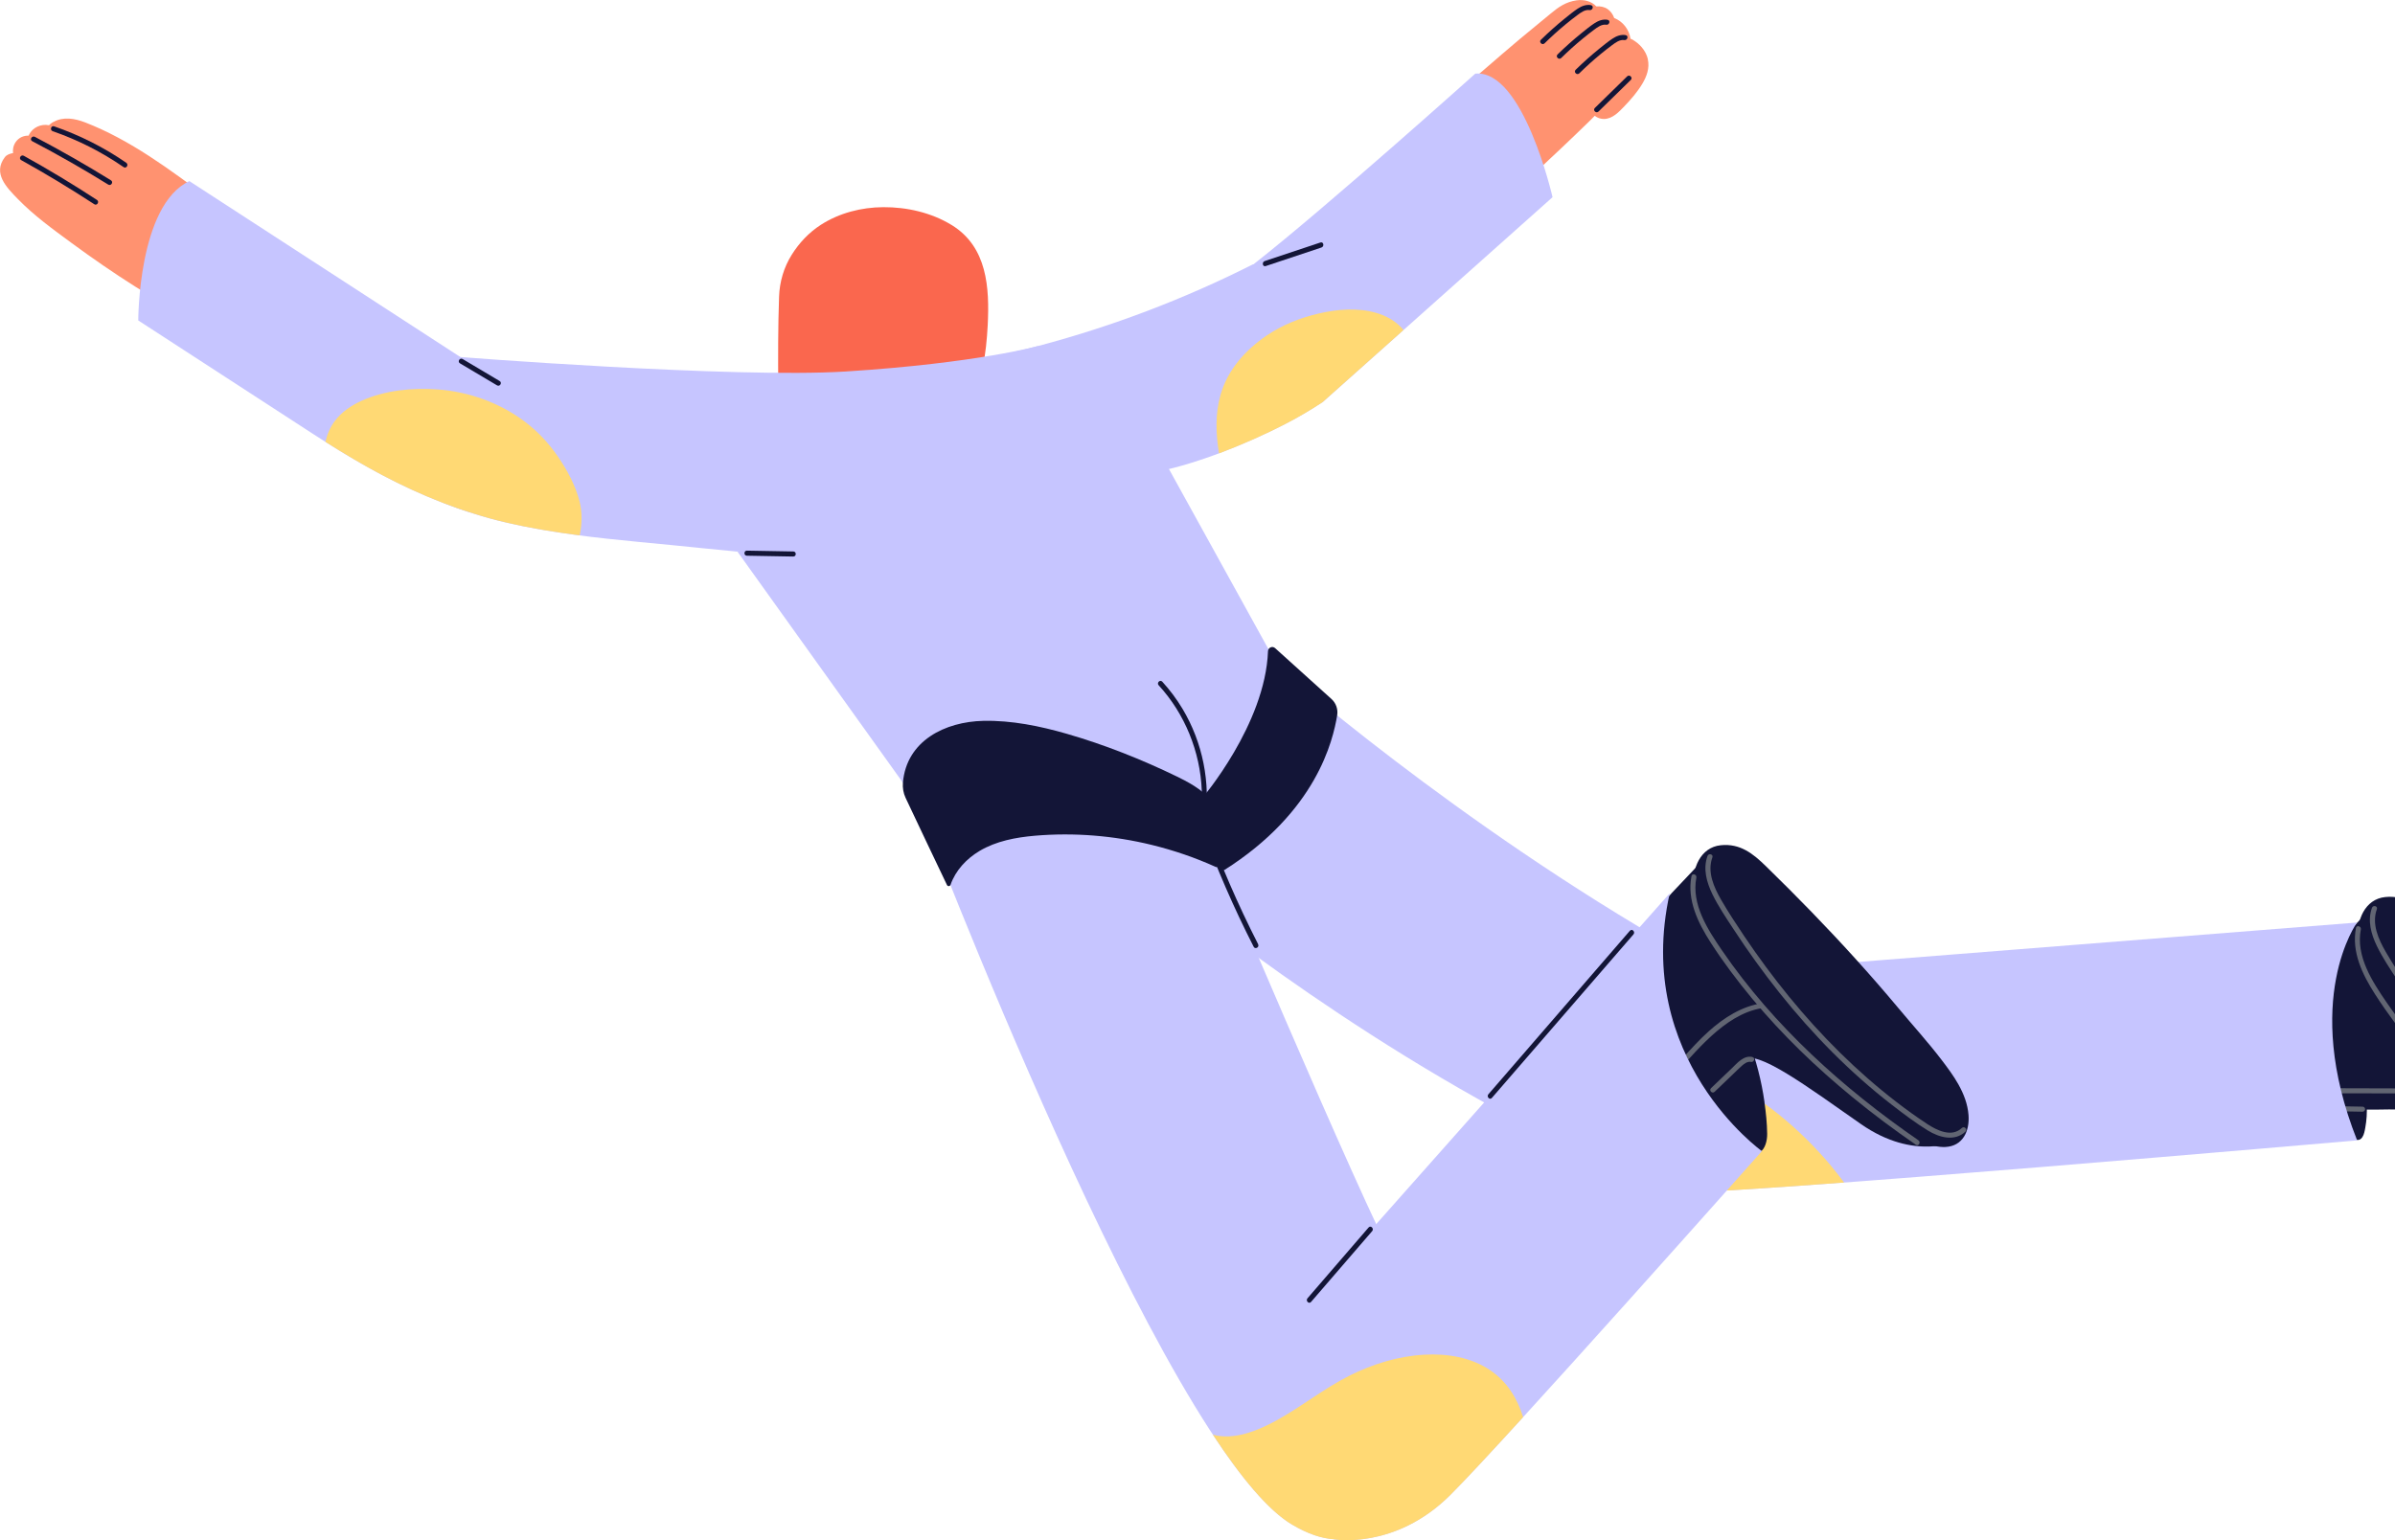 <svg width="171" height="110" viewBox="0 0 171 110" fill="none" xmlns="http://www.w3.org/2000/svg">
<g clip-path="url(#clip0_4601_24480)">
<path d="M70.522 23.217C70.654 20.549 70.494 17.638 67.954 16.076C66.506 15.186 64.752 14.786 63.065 14.796C61.502 14.806 59.929 15.207 58.61 16.055C57.751 16.608 57.062 17.346 56.529 18.194C55.966 19.088 55.663 20.125 55.625 21.178C55.625 21.182 55.625 21.186 55.625 21.189C55.548 23.335 55.552 25.481 55.566 27.627C56.502 28.337 57.608 28.785 58.746 29.074C60.441 29.502 62.292 29.846 64.042 29.679C65.751 29.519 67.665 29.763 69.036 28.514C69.69 27.919 69.996 27.095 70.167 26.25C70.369 25.255 70.469 24.232 70.522 23.217Z" fill="#FA674E"/>
<path d="M117.656 4.226C117.513 3.6 117.043 3.089 116.49 2.793C116.466 2.779 116.441 2.772 116.417 2.772C116.32 2.118 115.885 1.534 115.251 1.287C115.164 1.037 115.011 0.814 114.792 0.657C114.559 0.491 114.263 0.431 113.974 0.456C113.63 0.08 113.087 -0.049 112.565 0.024C111.803 0.132 111.277 0.501 110.703 0.981C109.983 1.579 109.256 2.17 108.535 2.769C107.655 3.503 106.792 4.261 105.922 5.009C105.605 5.28 105.289 5.548 104.972 5.819C107.15 7.322 108.661 9.694 109.116 12.295C109.082 12.33 109.043 12.361 109.009 12.396C108.838 12.556 109.099 12.81 109.269 12.65C110.707 11.308 112.144 9.965 113.55 8.588C113.658 8.483 113.758 8.376 113.863 8.271C114.04 8.417 114.277 8.497 114.517 8.497C115.123 8.497 115.592 7.993 115.979 7.589C116.452 7.096 116.908 6.57 117.259 5.983C117.576 5.457 117.792 4.852 117.652 4.237L117.656 4.226Z" fill="#FF9270"/>
<path d="M116.177 5.454C115.408 6.205 114.639 6.96 113.87 7.711C113.703 7.875 113.964 8.129 114.131 7.965L116.438 5.708C116.605 5.545 116.344 5.291 116.177 5.454Z" fill="#131537"/>
<path d="M116.073 2.508C115.725 2.452 115.415 2.571 115.126 2.762C114.809 2.971 114.517 3.214 114.221 3.451C113.623 3.934 113.049 4.445 112.499 4.984C112.332 5.148 112.593 5.402 112.76 5.238C113.247 4.758 113.755 4.299 114.284 3.864C114.548 3.645 114.816 3.437 115.091 3.231C115.342 3.047 115.644 2.811 115.975 2.863C116.205 2.897 116.299 2.546 116.069 2.511L116.073 2.508Z" fill="#131537"/>
<path d="M114.781 1.412C114.433 1.357 114.124 1.475 113.835 1.666C113.518 1.875 113.226 2.118 112.93 2.355C112.331 2.838 111.757 3.35 111.207 3.889C111.04 4.052 111.301 4.306 111.468 4.143C111.956 3.663 112.464 3.203 112.993 2.769C113.257 2.55 113.525 2.341 113.8 2.136C114.051 1.951 114.353 1.715 114.684 1.767C114.913 1.802 115.007 1.45 114.778 1.416L114.781 1.412Z" fill="#131537"/>
<path d="M113.592 0.365C113.244 0.31 112.934 0.428 112.645 0.619C112.328 0.828 112.036 1.071 111.74 1.308C111.142 1.791 110.568 2.303 110.018 2.842C109.851 3.005 110.112 3.259 110.279 3.096C110.766 2.616 111.274 2.157 111.803 1.722C112.067 1.503 112.335 1.294 112.61 1.089C112.861 0.904 113.164 0.668 113.494 0.72C113.724 0.755 113.818 0.404 113.588 0.369L113.592 0.365Z" fill="#131537"/>
<path d="M95.218 23.495C94.78 21.891 93.673 20.528 92.232 19.707C91.432 19.252 90.545 18.973 89.626 18.893C89.609 18.893 89.591 18.893 89.577 18.9C89.532 18.879 89.476 18.872 89.417 18.9C84.556 21.352 79.444 23.297 74.179 24.695C72.742 25.077 71.294 25.415 69.84 25.714C70.985 26.079 72.126 26.451 73.257 26.855C75.755 27.752 78.23 28.813 80.418 30.333C81.553 31.119 81.605 32.663 82.496 33.7C85.356 33.192 89.121 31.641 91.71 30.308C92.639 29.832 93.544 29.303 94.414 28.726C94.484 28.681 94.505 28.611 94.494 28.545C94.508 28.535 94.519 28.524 94.529 28.507C95.427 27.015 95.674 25.168 95.215 23.488L95.218 23.495Z" fill="#C6C5FF"/>
<path d="M105.338 5.256C105.338 5.256 94.717 14.782 89.581 18.81C84.445 22.838 94.418 28.736 94.418 28.736L110.85 14.083C110.85 14.083 108.765 4.942 105.338 5.259V5.256Z" fill="#C6C5FF"/>
<path d="M100.065 23.405C99.578 22.887 98.941 22.542 98.263 22.347C96.934 21.961 95.483 22.083 94.146 22.393C92.845 22.695 91.568 23.2 90.458 23.951C88.933 24.984 87.663 26.389 87.148 28.187C86.755 29.554 86.804 30.987 87.037 32.382C88.718 31.749 90.371 31.005 91.71 30.316C92.643 29.839 93.544 29.307 94.414 28.737L94.452 28.702L100.205 23.572C100.159 23.516 100.114 23.46 100.062 23.408L100.065 23.405Z" fill="#FFD974"/>
<path d="M94.282 17.317C92.953 17.759 91.624 18.204 90.298 18.646C90.079 18.719 90.148 19.077 90.367 19.004L94.352 17.676C94.571 17.603 94.501 17.244 94.282 17.317Z" fill="#131537"/>
<path d="M52.653 39.397L65.626 57.518C65.626 57.518 86.804 58.742 87.058 58.384C87.315 58.026 91.223 47.553 91.223 47.553L82.851 32.392C82.851 32.392 80.498 25.421 71.635 26.298C62.769 27.174 52.653 39.393 52.653 39.393V39.397Z" fill="#C6C5FF"/>
<path d="M14.963 14.396C14.991 14.323 14.984 14.232 14.904 14.173C12.137 12.121 9.312 9.993 6.072 8.74C5.341 8.459 4.51 8.313 3.817 8.713C3.8 8.716 3.786 8.72 3.772 8.726C3.671 8.786 3.581 8.862 3.497 8.946C2.944 8.827 2.324 9.102 2.074 9.62C2.063 9.641 2.057 9.662 2.053 9.686C1.872 9.683 1.691 9.714 1.521 9.798C1.214 9.947 0.995 10.253 0.94 10.587C0.922 10.702 0.919 10.817 0.933 10.932C0.717 10.973 0.487 11.04 0.348 11.224C-0.532 12.379 0.463 13.38 1.267 14.205C2.429 15.401 3.758 16.358 5.094 17.342C6.577 18.434 8.094 19.481 9.649 20.465C10.338 20.9 11.031 21.324 11.734 21.738C11.723 21.836 11.779 21.94 11.904 21.947C12.517 21.985 12.938 21.467 13.206 20.98C13.564 20.337 13.86 19.655 14.114 18.966C14.636 17.547 14.942 16.052 15.036 14.542C15.04 14.472 15.012 14.427 14.967 14.396H14.963Z" fill="#FF9270"/>
<path d="M9.02 11.628C7.43 10.529 5.693 9.656 3.866 9.023C3.644 8.946 3.543 9.294 3.762 9.37C5.561 9.993 7.263 10.856 8.828 11.937C9.02 12.069 9.208 11.76 9.016 11.628H9.02Z" fill="#131537"/>
<path d="M7.92 12.876C6.145 11.777 4.336 10.744 2.488 9.773C2.283 9.666 2.091 9.975 2.3 10.083C4.148 11.053 5.958 12.086 7.732 13.185C7.931 13.307 8.122 12.998 7.92 12.876Z" fill="#131537"/>
<path d="M6.921 14.278C5.22 13.165 3.476 12.114 1.702 11.127C1.496 11.012 1.309 11.325 1.514 11.436C3.292 12.424 5.032 13.478 6.734 14.587C6.928 14.716 7.12 14.403 6.921 14.278Z" fill="#131537"/>
<path d="M60.395 26.531C52.385 27.036 32.505 25.474 32.505 25.474L31.684 35.94C33.176 36.514 34.69 36.99 36.249 37.348C39.35 38.061 42.516 38.406 45.676 38.712C47.172 38.858 48.669 38.993 50.161 39.153C50.617 39.202 52.646 39.397 52.646 39.397L74.175 24.698C74.175 24.698 69.794 25.936 60.392 26.531H60.395Z" fill="#C6C5FF"/>
<path d="M31.61 35.909C32.254 36.159 32.905 36.385 33.559 36.597C40.533 34.344 32.874 25.502 32.874 25.502L13.522 12.935C9.855 14.647 9.872 22.887 9.872 22.887C12.179 24.386 14.49 25.885 16.797 27.384C18.648 28.587 20.503 29.791 22.354 30.994C25.389 32.966 28.232 34.597 31.61 35.909Z" fill="#C6C5FF"/>
<path d="M41.403 38.169C41.556 37.424 41.573 36.593 41.389 35.852C41.097 34.68 40.505 33.584 39.823 32.593C39.176 31.651 38.393 30.809 37.478 30.12C35.685 28.767 33.486 27.977 31.252 27.814C29.453 27.682 27.473 27.873 25.813 28.625C25.083 28.955 24.39 29.421 23.903 30.071C23.569 30.52 23.353 31.028 23.238 31.56C25.946 33.278 28.559 34.725 31.607 35.908C31.632 35.918 31.659 35.925 31.684 35.936C31.872 36.009 32.056 36.078 32.244 36.144C32.519 36.249 32.794 36.343 33.069 36.436C33.236 36.489 33.399 36.544 33.559 36.596C34.443 36.885 35.341 37.136 36.253 37.344C37.947 37.734 39.66 38.012 41.386 38.235C41.389 38.21 41.396 38.189 41.403 38.165V38.169Z" fill="#FFD974"/>
<path d="M35.675 27.213C34.795 26.688 33.911 26.166 33.03 25.641C32.828 25.523 32.641 25.832 32.842 25.95C33.723 26.476 34.607 26.997 35.487 27.522C35.689 27.641 35.877 27.331 35.675 27.213Z" fill="#131537"/>
<path d="M56.644 39.386L53.331 39.327C53.098 39.324 53.091 39.685 53.325 39.689L56.637 39.748C56.87 39.752 56.877 39.39 56.644 39.386Z" fill="#131537"/>
<path d="M168.983 78.94C168.976 78.819 168.91 78.693 168.805 78.7C168.781 78.7 168.76 78.711 168.736 78.721C168.722 78.714 168.708 78.707 168.69 78.707C168.422 78.683 168.151 78.683 167.88 78.711C167.74 78.725 167.598 78.746 167.458 78.773C167.344 78.794 167.229 78.822 167.138 78.923C166.926 79.166 167.055 79.535 167.156 79.803C167.253 80.067 167.378 80.314 167.525 80.54C167.685 80.791 167.873 81.01 168.078 81.198C168.085 81.267 168.109 81.33 168.158 81.361C168.339 81.476 168.544 81.413 168.673 81.208C168.795 81.017 168.84 80.756 168.882 80.519C168.976 80.001 169.01 79.469 168.979 78.944L168.983 78.94Z" fill="#131537"/>
<path d="M169.376 64.763L166.78 67.504L163.885 70.769L166.519 79.232C167.246 79.228 167.977 79.235 168.704 79.249C169.933 79.273 171.182 79.176 172.41 79.298C173.259 79.381 173.969 79.767 174.703 80.195C176.652 81.326 178.465 82.693 180.313 83.983C184.144 86.658 187.14 85.193 187.14 85.193L169.379 64.766L169.376 64.763Z" fill="#131537"/>
<path d="M187.276 81.156C186.925 80.529 186.486 79.942 186.058 79.382C185.077 78.098 183.995 76.909 182.961 75.671C180.995 73.316 178.931 71.045 176.795 68.84C175.727 67.737 174.644 66.652 173.545 65.581C172.609 64.666 171.693 63.925 170.302 64.067C168.85 64.213 168.224 65.751 168.388 67.045C168.502 67.963 168.85 68.843 169.209 69.692C169.947 71.438 171.004 73.024 172.191 74.495C173.402 76.001 174.752 77.385 176.116 78.752C177.581 80.216 179.039 81.698 180.678 82.971C181.482 83.597 182.335 84.189 183.25 84.641C184.12 85.069 185.355 85.663 186.34 85.618C187.6 85.559 188.08 84.467 187.993 83.336C187.934 82.554 187.655 81.834 187.276 81.159V81.156Z" fill="#131537"/>
<path d="M187.52 84.258C186.792 84.953 185.745 84.435 185.049 83.979C184.287 83.478 183.546 82.943 182.825 82.386C181.419 81.305 180.087 80.129 178.824 78.887C176.252 76.355 173.98 73.534 171.968 70.543C171.408 69.705 170.848 68.86 170.343 67.987C169.814 67.072 169.324 65.987 169.706 64.93C169.786 64.71 169.435 64.617 169.355 64.836C169.024 65.757 169.296 66.717 169.706 67.566C170.131 68.436 170.684 69.253 171.213 70.06C172.236 71.629 173.332 73.148 174.498 74.613C176.854 77.566 179.519 80.286 182.509 82.599C183.344 83.246 184.196 83.892 185.098 84.445C185.901 84.939 187.008 85.252 187.777 84.515C187.948 84.352 187.687 84.098 187.52 84.261V84.258Z" fill="#616572"/>
<path d="M184.422 85.148C181.729 83.291 179.154 81.257 176.781 79.003C174.415 76.756 172.25 74.293 170.406 71.601C169.376 70.099 168.193 68.293 168.561 66.38C168.607 66.151 168.259 66.046 168.214 66.276C167.883 67.977 168.673 69.601 169.567 70.996C170.468 72.401 171.478 73.74 172.542 75.024C174.693 77.608 177.122 79.949 179.721 82.077C181.176 83.267 182.683 84.394 184.231 85.462C184.426 85.594 184.614 85.284 184.419 85.152L184.422 85.148Z" fill="#616572"/>
<path d="M176.12 78.707C175.977 78.505 175.845 78.3 175.702 78.109C174.773 77.692 173.608 77.74 172.616 77.737C170.907 77.733 169.199 77.73 167.49 77.723C166.523 77.723 165.555 77.719 164.588 77.716C164.355 77.716 164.317 78.078 164.55 78.078C166.182 78.081 167.817 78.085 169.449 78.088C170.267 78.088 171.081 78.091 171.899 78.095C172.706 78.095 173.524 78.06 174.331 78.137C175.142 78.213 175.967 78.481 176.458 79.17C176.465 79.177 176.468 79.18 176.475 79.187C176.353 79.031 176.235 78.867 176.124 78.707H176.12Z" fill="#616572"/>
<path d="M168.687 79.038L167.121 79.01C167.027 79.01 166.933 79.09 166.936 79.187C166.936 79.284 167.013 79.371 167.114 79.371L168.68 79.399C168.774 79.399 168.868 79.319 168.864 79.222C168.864 79.124 168.788 79.038 168.687 79.038Z" fill="#616572"/>
<path d="M91.223 47.553C91.223 47.553 103.91 58.774 119.991 67.935C133.029 75.365 126.522 89.135 111.145 81.469C95.764 73.806 83.512 63.532 83.512 63.532C83.512 63.532 80.07 45.661 91.227 47.553H91.223Z" fill="#C6C5FF"/>
<path d="M121.177 69.612L168.29 65.887C168.29 65.887 164.295 71.365 168.297 81.445C168.297 81.445 123.801 85.33 119.924 85.142C116.048 84.951 108.058 71.034 121.174 69.612H121.177Z" fill="#C6C5FF"/>
<path d="M130.82 83.368C128.509 80.579 125.603 78.2 122.325 76.634C119.747 75.4 116.827 74.697 113.991 75.125C113.49 79.563 117.506 85.024 119.924 85.142C121.062 85.198 125.694 84.902 131.669 84.457C131.394 84.085 131.108 83.723 130.816 83.368H130.82Z" fill="#FFD974"/>
<path d="M65.626 57.518C65.626 57.518 83.014 103.384 92.243 108.88C101.468 114.375 102.863 97.193 98.426 87.785C93.986 78.376 83.682 53.838 83.682 53.838C83.682 53.838 66.492 42.993 65.626 57.515V57.518Z" fill="#C6C5FF"/>
<path d="M125.983 78.714C125.771 77.197 125.384 75.709 124.838 74.276C124.755 74.06 124.403 74.147 124.487 74.366L120.499 76.971C120.447 76.742 119.931 77.309 119.984 77.535C120.433 79.5 121.863 81.177 123.718 81.956C124.02 82.081 124.33 82.185 124.647 82.265C124.939 82.338 125.315 82.47 125.604 82.321C126.049 82.091 126.181 81.427 126.174 80.975C126.164 80.22 126.087 79.462 125.979 78.714H125.983Z" fill="#131537"/>
<path d="M119.337 63.803L121.932 61.062L139.693 81.49C139.693 81.49 136.697 82.951 132.866 80.279C129.035 77.605 125.384 74.874 124.462 75.709C123.537 76.54 120.447 79.938 120.447 79.938L116.445 67.069L119.34 63.803H119.337Z" fill="#131537"/>
<path d="M125.116 75.49C124.501 75.355 124.041 75.921 123.645 76.301C123.15 76.774 122.66 77.243 122.166 77.716C121.995 77.88 122.249 78.141 122.42 77.977L123.742 76.711C123.947 76.513 124.149 76.311 124.361 76.123C124.535 75.97 124.768 75.789 125.016 75.842C125.242 75.89 125.346 75.542 125.12 75.494L125.116 75.49Z" fill="#616572"/>
<path d="M129.452 72.715C128.502 71.782 127.124 71.459 125.83 71.647C124.372 71.859 123.077 72.687 121.999 73.657C121.327 74.259 120.722 74.93 120.12 75.598C119.963 75.772 120.214 76.033 120.374 75.859C122.12 73.928 124.414 71.49 127.309 72.022C128.015 72.151 128.676 72.464 129.195 72.969C129.362 73.132 129.623 72.882 129.456 72.715H129.452Z" fill="#616572"/>
<path d="M139.833 77.455C139.481 76.829 139.043 76.242 138.615 75.682C137.633 74.398 136.551 73.209 135.518 71.97C133.552 69.616 131.488 67.344 129.352 65.139C128.283 64.037 127.201 62.952 126.101 61.88C125.165 60.965 124.25 60.225 122.858 60.367C121.407 60.513 120.781 62.051 120.944 63.345C121.059 64.263 121.407 65.143 121.766 65.991C122.503 67.737 123.561 69.323 124.748 70.795C125.959 72.301 127.309 73.685 128.673 75.052C130.138 76.516 131.596 77.998 133.235 79.271C134.039 79.897 134.891 80.488 135.807 80.941C136.677 81.368 137.912 81.963 138.897 81.918C140.156 81.859 140.637 80.767 140.55 79.636C140.49 78.854 140.212 78.134 139.833 77.459V77.455Z" fill="#131537"/>
<path d="M140.076 80.558C139.349 81.253 138.301 80.735 137.606 80.279C136.843 79.778 136.102 79.243 135.382 78.686C133.976 77.605 132.643 76.429 131.38 75.187C128.809 72.655 126.536 69.834 124.525 66.843C123.965 66.005 123.404 65.16 122.9 64.287C122.371 63.372 121.88 62.287 122.263 61.229C122.343 61.01 121.992 60.916 121.912 61.136C121.581 62.057 121.852 63.017 122.263 63.866C122.688 64.735 123.241 65.553 123.77 66.36C124.793 67.928 125.889 69.448 127.055 70.912C129.411 73.865 132.076 76.585 135.065 78.898C135.9 79.545 136.753 80.192 137.654 80.745C138.458 81.239 139.565 81.552 140.334 80.815C140.504 80.651 140.243 80.397 140.076 80.561V80.558Z" fill="#616572"/>
<path d="M136.979 81.444C134.286 79.587 131.711 77.552 129.337 75.299C126.971 73.052 124.807 70.589 122.962 67.897C121.932 66.394 120.749 64.589 121.118 62.676C121.163 62.447 120.815 62.342 120.77 62.572C120.44 64.273 121.229 65.897 122.124 67.292C123.025 68.697 124.034 70.036 125.099 71.32C127.246 73.904 129.678 76.245 132.278 78.373C133.732 79.563 135.239 80.69 136.788 81.757C136.983 81.89 137.167 81.58 136.976 81.448L136.979 81.444Z" fill="#616572"/>
<path d="M95.242 109.937C95.242 109.937 99.592 110.706 103.542 106.779C107.491 102.852 125.798 82.213 125.798 82.213C125.798 82.213 116.58 75.629 119.215 63.8L93.61 92.668C93.61 92.668 88.063 104.755 95.242 109.937Z" fill="#C6C5FF"/>
<path d="M106.42 97.875C105.031 96.932 103.309 96.657 101.659 96.755C99.811 96.863 97.992 97.426 96.342 98.254C94.515 99.176 92.915 100.473 91.122 101.457C89.786 102.188 88.095 102.88 86.599 102.466C88.645 105.579 90.576 107.892 92.243 108.883C93.353 109.544 94.348 109.878 95.236 109.937C95.239 109.937 95.239 109.94 95.243 109.94C95.243 109.94 99.592 110.713 103.542 106.782C104.537 105.791 106.447 103.735 108.748 101.214C108.34 99.885 107.599 98.675 106.416 97.875H106.42Z" fill="#FFD974"/>
<path d="M116.375 66.471C113.751 69.504 111.124 72.537 108.5 75.574C107.756 76.433 107.015 77.292 106.27 78.151C106.117 78.325 106.364 78.593 106.517 78.415C109.141 75.382 111.768 72.35 114.395 69.313C115.14 68.454 115.881 67.595 116.626 66.736C116.779 66.562 116.532 66.294 116.379 66.471H116.375Z" fill="#131537"/>
<path d="M89.831 67.438C88.384 64.603 87.117 61.678 86.038 58.683C86.449 55.911 85.871 53.025 84.427 50.618C84.013 49.929 83.529 49.282 82.987 48.687C82.826 48.513 82.566 48.767 82.726 48.941C84.598 50.979 85.694 53.689 85.805 56.45C85.83 57.049 85.805 57.65 85.736 58.249C85.628 58.249 85.523 58.332 85.569 58.464C85.6 58.555 85.635 58.642 85.666 58.729C85.663 58.749 85.659 58.774 85.656 58.795C85.638 58.892 85.697 58.965 85.767 59.003C86.839 61.949 88.085 64.829 89.511 67.619C89.619 67.828 89.936 67.65 89.828 67.441L89.831 67.438Z" fill="#131537"/>
<path d="M97.716 87.667C96.262 89.353 94.807 91.037 93.353 92.724C93.2 92.901 93.454 93.162 93.607 92.985C95.061 91.298 96.516 89.614 97.971 87.927C98.124 87.75 97.87 87.489 97.716 87.667Z" fill="#131537"/>
<path d="M86.654 60.37C86.553 60.078 86.477 59.779 86.432 59.473C86.268 58.69 86.188 57.89 86.188 57.076C86.188 56.52 84.462 55.668 84.044 55.466C81.525 54.242 78.853 53.181 76.159 52.405C74.238 51.852 72.227 51.442 70.219 51.483C67.467 51.542 64.728 52.906 64.467 55.89C64.436 56.266 64.498 56.642 64.658 56.982C65.288 58.335 67.063 62.05 67.613 63.208C67.665 63.319 67.825 63.313 67.867 63.194C68.225 62.161 69.008 61.33 69.941 60.773C71.127 60.068 72.523 59.807 73.88 59.688C76.678 59.448 79.517 59.678 82.242 60.346C83.801 60.728 85.329 61.25 86.79 61.911C86.919 61.97 87.04 61.876 87.065 61.772C87.096 61.772 87.127 61.758 87.155 61.74C86.957 61.292 86.79 60.836 86.654 60.37Z" fill="#131537"/>
<path d="M85.816 57.031C85.816 57.031 90.343 51.741 90.534 46.503C90.545 46.246 90.848 46.117 91.039 46.287L95.065 49.922C95.392 50.218 95.545 50.659 95.472 51.094C95.176 52.868 94.004 57.977 87.385 62.158C87.385 62.158 83.86 58.311 85.816 57.031Z" fill="#131537"/>
</g>
<defs>
<clipPath id="clip0_4601_24480">
<rect width="188" height="110" fill="white"/>
</clipPath>
</defs>
</svg>
